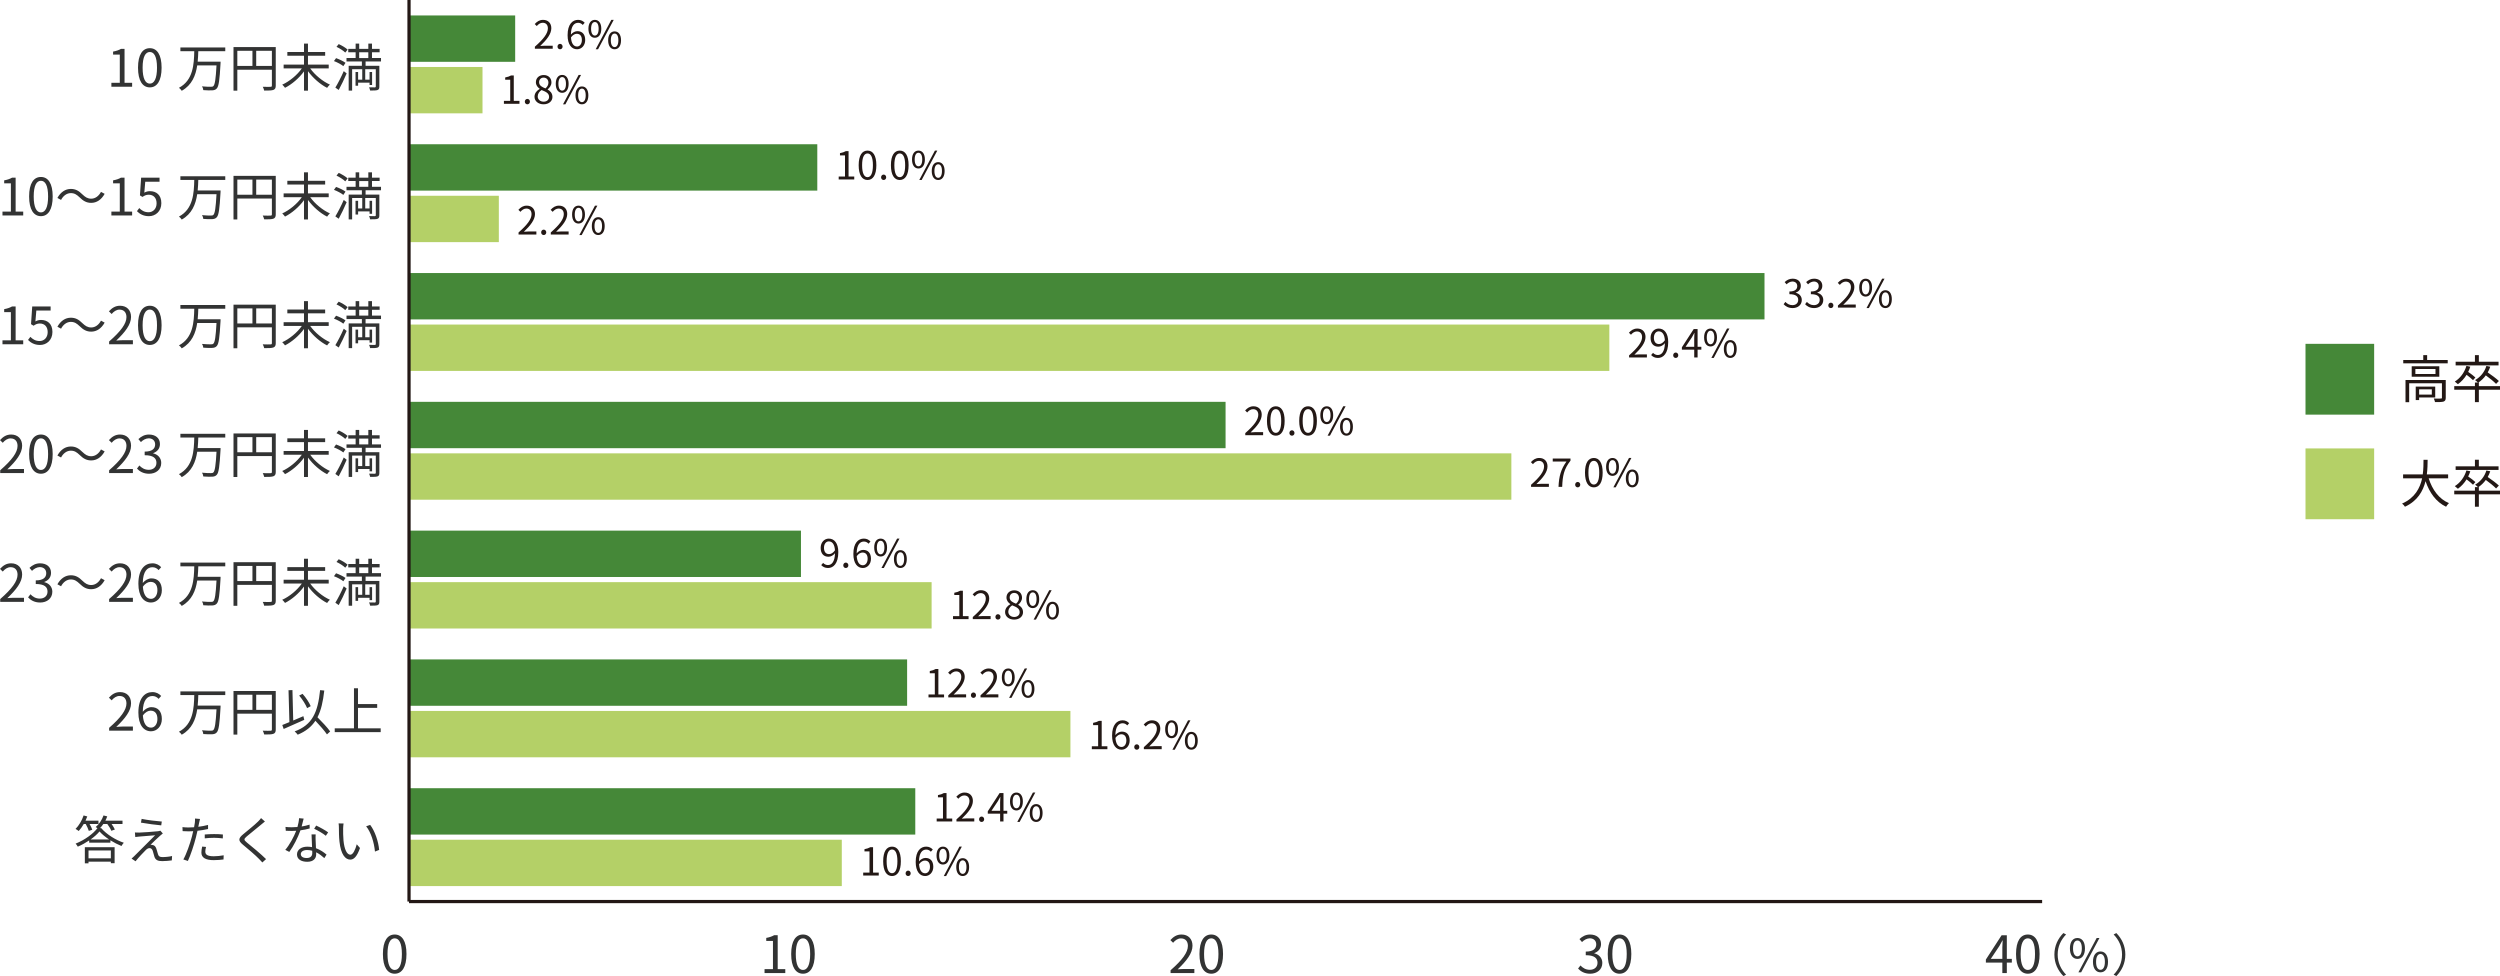 <?xml version="1.0" encoding="UTF-8"?><svg id="_レイヤー_2" xmlns="http://www.w3.org/2000/svg" viewBox="0 0 387.477 151.284"><defs><style>.cls-1{fill:none;stroke:#231815;stroke-miterlimit:10;stroke-width:.5px;}.cls-2{fill:#b4d067;}.cls-3{fill:#231815;}.cls-4{fill:#458838;}.cls-5{fill:#323333;}</style></defs><g id="_レイヤー_1-2"><path class="cls-5" d="M59.347,147.863c0-2.039.712-3.022,1.831-3.022,1.111,0,1.823.991,1.823,3.022,0,2.039-.712,3.054-1.823,3.054-1.119,0-1.831-1.015-1.831-3.054ZM62.289,147.863c0-1.711-.448-2.431-1.111-2.431-.672,0-1.119.72-1.119,2.431,0,1.727.448,2.471,1.119,2.471.664,0,1.111-.744,1.111-2.471Z"/><path class="cls-5" d="M118.498,150.206h1.303v-4.374h-1.039v-.464c.52-.096.896-.232,1.215-.416h.56v5.253h1.175v.608h-3.214v-.608ZM122.626,147.863c0-2.039.712-3.022,1.831-3.022,1.111,0,1.823.991,1.823,3.022,0,2.039-.712,3.054-1.823,3.054-1.119,0-1.831-1.015-1.831-3.054ZM125.569,147.863c0-1.711-.448-2.431-1.111-2.431-.672,0-1.119.72-1.119,2.431,0,1.727.448,2.471,1.119,2.471.664,0,1.111-.744,1.111-2.471Z"/><path class="cls-5" d="M181.427,150.382c1.839-1.607,2.687-2.774,2.687-3.782,0-.672-.352-1.159-1.079-1.159-.48,0-.896.296-1.215.68l-.424-.416c.48-.52.983-.864,1.727-.864,1.047,0,1.703.688,1.703,1.735,0,1.167-.919,2.359-2.295,3.662.304-.024.664-.056.959-.056h1.623v.632h-3.686v-.432ZM185.906,147.863c0-2.039.712-3.022,1.831-3.022,1.111,0,1.823.991,1.823,3.022,0,2.039-.712,3.054-1.823,3.054-1.119,0-1.831-1.015-1.831-3.054ZM188.849,147.863c0-1.711-.448-2.431-1.111-2.431-.672,0-1.119.72-1.119,2.431,0,1.727.448,2.471,1.119,2.471.664,0,1.111-.744,1.111-2.471Z"/><path class="cls-5" d="M244.587,150.118l.368-.48c.344.36.792.672,1.455.672.696,0,1.191-.416,1.191-1.087,0-.704-.472-1.175-1.823-1.175v-.56c1.207,0,1.623-.488,1.623-1.119,0-.568-.384-.927-.991-.943-.472.016-.888.256-1.215.584l-.392-.464c.44-.408.959-.704,1.639-.704.983,0,1.703.528,1.703,1.471,0,.712-.424,1.183-1.047,1.415v.032c.696.16,1.247.688,1.247,1.487,0,1.047-.84,1.671-1.879,1.671-.919,0-1.495-.384-1.879-.8ZM249.186,147.863c0-2.039.712-3.022,1.831-3.022,1.111,0,1.823.991,1.823,3.022,0,2.039-.712,3.054-1.823,3.054-1.119,0-1.831-1.015-1.831-3.054ZM252.129,147.863c0-1.711-.448-2.431-1.111-2.431-.672,0-1.119.72-1.119,2.431,0,1.727.448,2.471,1.119,2.471.664,0,1.111-.744,1.111-2.471Z"/><path class="cls-5" d="M311.816,149.199h-.776v1.615h-.696v-1.615h-2.551v-.48l2.439-3.766h.808v3.662h.776v.584ZM310.345,148.615v-1.799c0-.288.032-.76.048-1.063h-.032c-.144.288-.304.576-.472.864l-1.335,1.999h1.791ZM312.466,147.863c0-2.039.712-3.022,1.831-3.022,1.111,0,1.823.991,1.823,3.022,0,2.039-.712,3.054-1.823,3.054-1.119,0-1.831-1.015-1.831-3.054ZM315.409,147.863c0-1.711-.448-2.431-1.111-2.431-.672,0-1.119.72-1.119,2.431,0,1.727.448,2.471,1.119,2.471.664,0,1.111-.744,1.111-2.471Z"/><line class="cls-1" x1="63.394" y1="139.732" x2="316.511" y2="139.732"/><path class="cls-5" d="M318.411,147.95c0-1.366.553-2.479,1.394-3.334l.42.217c-.805.833-1.303,1.87-1.303,3.117s.497,2.283,1.303,3.117l-.42.217c-.84-.854-1.394-1.968-1.394-3.334Z"/><path class="cls-5" d="M320.817,146.991c0-1.03.462-1.611,1.163-1.611.707,0,1.17.581,1.17,1.611,0,1.037-.462,1.632-1.17,1.632-.7,0-1.163-.595-1.163-1.632ZM322.666,146.991c0-.819-.28-1.219-.686-1.219-.399,0-.679.399-.679,1.219,0,.819.28,1.233.679,1.233.406,0,.686-.413.686-1.233ZM324.963,145.38h.434l-2.837,5.323h-.427l2.83-5.323ZM324.389,149.078c0-1.03.469-1.611,1.17-1.611s1.163.581,1.163,1.611c0,1.037-.462,1.625-1.163,1.625s-1.17-.588-1.17-1.625ZM326.238,149.078c0-.819-.28-1.219-.679-1.219-.406,0-.686.399-.686,1.219,0,.819.28,1.233.686,1.233.399,0,.679-.413.679-1.233Z"/><path class="cls-5" d="M329.407,147.95c0,1.366-.553,2.479-1.394,3.334l-.42-.217c.805-.833,1.303-1.87,1.303-3.117s-.497-2.283-1.303-3.117l.42-.217c.84.854,1.394,1.968,1.394,3.334Z"/><rect class="cls-2" x="63.394" y="10.38" width="11.39" height="7.186"/><rect class="cls-2" x="63.394" y="30.342" width="13.921" height="7.186"/><rect class="cls-2" x="63.394" y="50.303" width="186.04" height="7.186"/><rect class="cls-2" x="63.394" y="70.265" width="170.853" height="7.186"/><rect class="cls-2" x="63.394" y="90.227" width="80.997" height="7.186"/><rect class="cls-2" x="63.394" y="110.189" width="102.512" height="7.186"/><rect class="cls-2" x="63.394" y="130.149" width="67.076" height="7.186"/><rect class="cls-4" x="63.394" y="2.395" width="16.453" height="7.186"/><rect class="cls-4" x="63.394" y="22.357" width="63.279" height="7.186"/><rect class="cls-4" x="63.394" y="42.319" width="210.087" height="7.186"/><rect class="cls-4" x="63.394" y="62.28" width="126.558" height="7.186"/><rect class="cls-4" x="63.394" y="82.242" width="60.748" height="7.186"/><rect class="cls-4" x="63.394" y="102.204" width="77.2" height="7.186"/><rect class="cls-4" x="63.394" y="122.166" width="78.466" height="7.186"/><path class="cls-5" d="M12.983,127.707c-.24.416-.512.8-.784,1.095-.104-.096-.352-.248-.488-.328.52-.512.983-1.295,1.247-2.087l.568.152c-.08.224-.176.44-.272.656h2.007v.512h-1.383c.176.304.344.648.424.896l-.536.176c-.088-.28-.28-.712-.48-1.071h-.304ZM15.678,128.347c.872.999,2.271,1.855,3.51,2.271-.136.136-.272.352-.36.504-.56-.224-1.159-.528-1.719-.88v.368h-3.286v-.352c-.544.368-1.151.704-1.767.967-.072-.144-.216-.344-.336-.472,1.391-.552,2.719-1.511,3.382-2.399-.096-.064-.2-.128-.272-.168.52-.432.975-1.103,1.215-1.799l.576.144c-.08.224-.176.448-.288.664h2.655v.512h-1.695c.208.296.408.624.512.864l-.552.192c-.104-.28-.36-.712-.624-1.055h-.608c-.16.232-.328.448-.512.64h.168ZM13.151,131.306h4.613v2.479h-.584v-.232h-3.462v.256h-.568v-2.503ZM13.719,131.817v1.215h3.462v-1.215h-3.462ZM16.901,130.106c-.576-.384-1.103-.808-1.479-1.239-.336.408-.816.84-1.375,1.239h2.854ZM24.805,129.538c-.304.272-1.183,1.087-1.479,1.399.08-.008.224,0,.296.024.312.032.496.24.608.568.072.232.176.632.264.888.088.296.272.424.68.424.52,0,1.127-.072,1.495-.168l-.04.68c-.336.056-1.063.112-1.487.112-.632,0-1.031-.144-1.207-.672-.072-.232-.192-.696-.264-.927-.096-.272-.264-.416-.48-.416s-.4.112-.584.288c-.296.288-1.151,1.183-1.599,1.751l-.616-.416c.104-.08.248-.208.392-.36.32-.312,2.479-2.471,3.262-3.254-.624.04-1.951.16-2.439.2-.256.016-.464.048-.64.072l-.056-.704c.184.016.424.024.672.016.456-.008,2.295-.136,2.894-.208.136-.016.304-.056.376-.088l.384.432c-.144.104-.344.272-.432.36ZM25.077,127.332l-.088.592c-.792-.072-2.175-.248-3.142-.424l.104-.584c.864.184,2.375.368,3.126.416ZM32.246,128.491c-.52.12-1.087.208-1.639.272-.072.344-.16.712-.248,1.047-.288,1.135-.824,2.766-1.239,3.63l-.704-.232c.472-.816,1.031-2.423,1.327-3.542.072-.264.136-.552.2-.84-.256.016-.496.024-.72.024-.352,0-.64-.016-.919-.032l-.024-.624c.376.048.664.056.951.056.264,0,.544-.016.848-.032.056-.288.096-.536.12-.696.024-.224.04-.488.024-.656l.776.064c-.056.176-.112.472-.144.632l-.12.584c.512-.064,1.031-.16,1.511-.288v.632ZM31.934,131.266c-.072.264-.112.512-.112.712,0,.376.176.736,1.303.736.512,0,1.063-.064,1.543-.152l-.024.648c-.424.056-.951.104-1.527.104-1.247,0-1.903-.384-1.903-1.167,0-.304.048-.6.12-.935l.6.056ZM31.734,129.339c.416-.04.935-.064,1.447-.064.456,0,.943.016,1.367.064l-.016.608c-.4-.048-.872-.096-1.335-.096-.496,0-.975.032-1.463.088v-.6ZM41.061,127.324c-.176.128-.416.336-.544.448-.552.472-1.687,1.383-2.271,1.863-.48.416-.48.536.032.959.72.576,2.183,1.791,2.958,2.559l-.576.52c-.16-.192-.376-.392-.544-.576-.432-.464-1.751-1.591-2.495-2.199-.744-.624-.664-.983.056-1.583.592-.504,1.791-1.447,2.327-1.991.16-.16.368-.384.456-.528l.6.528ZM47.998,128.403c-.416.12-.911.224-1.431.288-.392,1.119-1.095,2.495-1.727,3.35l-.624-.32c.664-.768,1.335-2.031,1.695-2.958-.232.016-.464.024-.696.024-.296,0-.624-.008-.919-.024l-.048-.6c.296.04.632.056.975.056.28,0,.576-.016.88-.04.12-.44.232-.943.248-1.367l.712.064c-.08.288-.184.768-.312,1.223.416-.064.832-.16,1.231-.288l.016.592ZM48.925,129.323c-.024.328-.016.56-.008.856.008.288.04.808.056,1.287.68.248,1.231.64,1.639.991l-.344.544c-.336-.304-.76-.656-1.271-.904.008.12.008.232.008.32,0,.632-.416,1.151-1.391,1.151-.872,0-1.583-.36-1.583-1.143,0-.728.688-1.199,1.583-1.199.264,0,.52.024.752.072-.024-.648-.064-1.423-.08-1.975h.64ZM48.389,131.857c-.248-.072-.52-.112-.8-.112-.584,0-.967.264-.967.624,0,.368.296.616.911.616.648,0,.864-.36.864-.752,0-.104,0-.232-.008-.376ZM50.5,129.538c-.424-.36-1.279-.848-1.807-1.087l.312-.496c.576.256,1.479.768,1.855,1.055l-.36.528ZM53.183,128.403c-.008.496,0,1.223.056,1.871.128,1.327.512,2.199,1.071,2.199.408,0,.776-.816.983-1.615l.504.576c-.472,1.343-.959,1.799-1.503,1.799-.744,0-1.463-.744-1.679-2.798-.08-.688-.088-1.647-.088-2.111,0-.184-.008-.512-.048-.704l.768.016c-.032.192-.056.56-.064.768ZM58.764,131.729l-.648.256c-.136-1.423-.616-2.99-1.367-3.918l.624-.216c.712.919,1.279,2.543,1.391,3.878Z"/><path class="cls-5" d="M16.912,112.809c1.839-1.607,2.687-2.774,2.687-3.782,0-.672-.352-1.159-1.079-1.159-.48,0-.896.296-1.215.68l-.424-.416c.48-.52.983-.864,1.727-.864,1.047,0,1.703.688,1.703,1.735,0,1.167-.92,2.359-2.295,3.662.304-.024.664-.056.959-.056h1.623v.632h-3.686v-.432ZM24.582,108.323c-.232-.28-.584-.448-.943-.448-.8,0-1.479.616-1.511,2.439.36-.44.872-.712,1.335-.712.991,0,1.623.616,1.623,1.839,0,1.135-.768,1.903-1.679,1.903-1.127,0-1.959-.967-1.959-2.902,0-2.295,1.031-3.174,2.167-3.174.608,0,1.047.256,1.367.6l-.4.456ZM24.398,111.441c0-.792-.344-1.295-1.055-1.295-.368,0-.816.208-1.199.752.088,1.215.528,1.879,1.263,1.879.56,0,.991-.536.991-1.335ZM30.734,107.732c-.016.528-.04,1.079-.096,1.631h3.55s0,.208-.008.288c-.144,2.575-.272,3.526-.584,3.862-.184.2-.376.264-.68.288s-.856.008-1.407-.032c-.008-.176-.088-.416-.208-.584.6.064,1.175.064,1.391.064.184,0,.28-.016.376-.104.24-.216.376-1.095.488-3.206h-2.99c-.232,1.567-.824,3.054-2.399,3.934-.096-.16-.272-.352-.432-.464,2.215-1.175,2.327-3.638,2.375-5.677h-2.151v-.576h6.956v.576h-4.182ZM42.74,113.057c0,.384-.096.576-.368.68-.264.096-.712.104-1.423.104-.032-.16-.136-.432-.224-.592.544.024,1.063.016,1.215.008.144,0,.2-.048.2-.2v-2.447h-5.357v3.246h-.592v-6.756h6.548v5.957ZM36.783,110.018h2.343v-2.343h-2.343v2.343ZM42.14,110.018v-2.343h-2.431v2.343h2.431ZM47.158,111.569c-1.103.504-2.311,1.031-3.19,1.415l-.216-.616c.312-.12.688-.272,1.103-.448l-.136-4.941.608-.024.12,4.717c.512-.216,1.047-.448,1.575-.672l.136.568ZM50.676,113.824c-.368-.552-1.111-1.391-1.791-2.111-.624.943-1.495,1.639-2.742,2.159-.08-.12-.328-.392-.472-.512,2.742-1.007,3.59-2.942,3.942-6.396l.648.064c-.192,1.711-.496,3.07-1.055,4.142.712.72,1.559,1.607,1.967,2.199l-.496.456ZM47.598,109.754c-.216-.552-.728-1.367-1.231-1.951l.528-.264c.528.584,1.039,1.367,1.263,1.911l-.56.304ZM59.004,112.881v.592h-7.124v-.592h2.982v-6.205h.624v2.447h2.974v.592h-2.974v3.166h3.518Z"/><path class="cls-5" d="M.032,92.849c1.839-1.607,2.687-2.774,2.687-3.782,0-.672-.352-1.159-1.079-1.159-.48,0-.896.296-1.215.68l-.424-.416c.48-.52.983-.864,1.727-.864,1.047,0,1.703.688,1.703,1.735,0,1.167-.919,2.359-2.295,3.662.304-.024.664-.056.959-.056h1.623v.632H.032v-.432ZM4.352,92.585l.368-.48c.344.36.792.672,1.455.672.696,0,1.191-.416,1.191-1.087,0-.704-.472-1.175-1.823-1.175v-.56c1.207,0,1.623-.488,1.623-1.119,0-.568-.384-.927-.991-.943-.472.016-.888.256-1.215.584l-.392-.464c.44-.408.959-.704,1.639-.704.983,0,1.703.528,1.703,1.471,0,.712-.424,1.183-1.047,1.415v.032c.696.16,1.247.688,1.247,1.487,0,1.047-.84,1.671-1.879,1.671-.919,0-1.495-.384-1.879-.8ZM12.334,90.466c-.432-.408-.776-.656-1.359-.656-.632,0-1.183.424-1.511,1.055l-.568-.304c.504-.911,1.239-1.399,2.087-1.399.728,0,1.239.296,1.799.856.432.408.784.656,1.359.656.632,0,1.183-.424,1.511-1.055l.568.304c-.504.911-1.239,1.399-2.087,1.399-.728,0-1.239-.304-1.799-.856ZM16.912,92.849c1.839-1.607,2.687-2.774,2.687-3.782,0-.672-.352-1.159-1.079-1.159-.48,0-.896.296-1.215.68l-.424-.416c.48-.52.983-.864,1.727-.864,1.047,0,1.703.688,1.703,1.735,0,1.167-.919,2.359-2.295,3.662.304-.024.664-.056.959-.056h1.623v.632h-3.686v-.432ZM24.582,88.363c-.232-.28-.584-.448-.943-.448-.8,0-1.479.616-1.511,2.439.36-.44.872-.712,1.335-.712.991,0,1.623.616,1.623,1.839,0,1.135-.768,1.903-1.679,1.903-1.127,0-1.959-.967-1.959-2.902,0-2.295,1.031-3.174,2.167-3.174.608,0,1.047.256,1.367.6l-.4.456ZM24.398,91.481c0-.792-.344-1.295-1.055-1.295-.368,0-.816.208-1.199.752.088,1.215.528,1.879,1.263,1.879.56,0,.991-.536.991-1.335ZM30.734,87.771c-.016.528-.04,1.079-.096,1.631h3.55s0,.208-.008.288c-.144,2.575-.272,3.526-.584,3.862-.184.2-.376.264-.68.288s-.856.008-1.407-.032c-.008-.176-.088-.416-.208-.584.6.064,1.175.064,1.391.064.184,0,.28-.016.376-.104.24-.216.376-1.095.488-3.206h-2.99c-.232,1.567-.824,3.054-2.399,3.934-.096-.16-.272-.352-.432-.464,2.215-1.175,2.327-3.638,2.375-5.677h-2.151v-.576h6.956v.576h-4.182ZM42.74,93.097c0,.384-.096.576-.368.68-.264.096-.712.104-1.423.104-.032-.16-.136-.432-.224-.592.544.024,1.063.016,1.215.008.144,0,.2-.048.2-.2v-2.447h-5.357v3.246h-.592v-6.756h6.548v5.957ZM36.783,90.058h2.343v-2.343h-2.343v2.343ZM42.14,90.058v-2.343h-2.431v2.343h2.431ZM48.077,90.442c.728,1.023,1.943,2.023,3.054,2.511-.136.112-.328.344-.432.504-1.055-.528-2.191-1.519-2.966-2.583v3.022h-.616v-2.99c-.776,1.063-1.895,2.015-2.942,2.543-.104-.144-.296-.376-.432-.488,1.111-.496,2.319-1.487,3.038-2.519h-2.822v-.584h3.158v-1.375h-2.583v-.584h2.583v-1.303h.616v1.303h2.663v.584h-2.663v1.375h3.214v.584h-2.87ZM53.215,90.09c-.312-.256-.935-.592-1.455-.784l.328-.456c.496.176,1.135.48,1.463.728l-.336.512ZM51.976,93.416c.376-.608.911-1.647,1.303-2.551l.448.352c-.352.84-.824,1.823-1.231,2.567l-.52-.368ZM53.511,87.987c-.272-.28-.864-.656-1.359-.888l.344-.424c.488.216,1.087.568,1.383.856l-.368.456ZM56.661,89.371v.672h2.135v3.206c0,.296-.056.456-.272.544-.224.08-.592.08-1.159.08-.024-.144-.088-.352-.16-.504.408.016.784.016.896.016.112-.008.144-.04.144-.136v-2.679h-1.639v1.623h.672v-1.191h.392v2.015h-.392v-.368h-1.775v.48h-.4v-2.127h.4v1.191h.64v-1.623h-1.567v3.31h-.536v-3.838h2.047v-.672h-2.383v-.536h1.415v-.896h-1.143v-.52h1.143v-.824h.552v.824h1.415v-.824h.568v.824h1.183v.52h-1.183v.896h1.399v.536h-2.391ZM55.67,88.835h1.415v-.896h-1.415v.896Z"/><path class="cls-5" d="M.032,72.889c1.839-1.607,2.687-2.774,2.687-3.782,0-.672-.352-1.159-1.079-1.159-.48,0-.896.296-1.215.68l-.424-.416c.48-.52.983-.864,1.727-.864,1.047,0,1.703.688,1.703,1.735,0,1.167-.919,2.359-2.295,3.662.304-.024.664-.056.959-.056h1.623v.632H.032v-.432ZM4.512,70.37c0-2.039.712-3.022,1.831-3.022,1.111,0,1.823.991,1.823,3.022,0,2.039-.712,3.054-1.823,3.054-1.119,0-1.831-1.015-1.831-3.054ZM7.454,70.37c0-1.711-.448-2.431-1.111-2.431-.672,0-1.119.72-1.119,2.431,0,1.727.448,2.471,1.119,2.471.664,0,1.111-.744,1.111-2.471ZM12.334,70.506c-.432-.408-.776-.656-1.359-.656-.632,0-1.183.424-1.511,1.055l-.568-.304c.504-.911,1.239-1.399,2.087-1.399.728,0,1.239.296,1.799.856.432.408.784.656,1.359.656.632,0,1.183-.424,1.511-1.055l.568.304c-.504.911-1.239,1.399-2.087,1.399-.728,0-1.239-.304-1.799-.856ZM16.912,72.889c1.839-1.607,2.687-2.774,2.687-3.782,0-.672-.352-1.159-1.079-1.159-.48,0-.896.296-1.215.68l-.424-.416c.48-.52.983-.864,1.727-.864,1.047,0,1.703.688,1.703,1.735,0,1.167-.919,2.359-2.295,3.662.304-.024.664-.056.959-.056h1.623v.632h-3.686v-.432ZM21.232,72.625l.368-.48c.344.36.792.672,1.455.672.696,0,1.191-.416,1.191-1.087,0-.704-.472-1.175-1.823-1.175v-.56c1.207,0,1.623-.488,1.623-1.119,0-.568-.384-.927-.991-.943-.472.016-.888.256-1.215.584l-.392-.464c.44-.408.959-.704,1.639-.704.983,0,1.703.528,1.703,1.471,0,.712-.424,1.183-1.047,1.415v.032c.696.16,1.247.688,1.247,1.487,0,1.047-.84,1.671-1.879,1.671-.919,0-1.495-.384-1.879-.8ZM30.734,67.811c-.016.528-.04,1.079-.096,1.631h3.55s0,.208-.008.288c-.144,2.575-.272,3.526-.584,3.862-.184.2-.376.264-.68.288s-.856.008-1.407-.032c-.008-.176-.088-.416-.208-.584.6.064,1.175.064,1.391.064.184,0,.28-.016.376-.104.24-.216.376-1.095.488-3.206h-2.99c-.232,1.567-.824,3.054-2.399,3.934-.096-.16-.272-.352-.432-.464,2.215-1.175,2.327-3.638,2.375-5.677h-2.151v-.576h6.956v.576h-4.182ZM42.74,73.137c0,.384-.096.576-.368.68-.264.096-.712.104-1.423.104-.032-.16-.136-.432-.224-.592.544.024,1.063.016,1.215.008.144,0,.2-.048.2-.2v-2.447h-5.357v3.246h-.592v-6.756h6.548v5.957ZM36.783,70.098h2.343v-2.343h-2.343v2.343ZM42.14,70.098v-2.343h-2.431v2.343h2.431ZM48.077,70.482c.728,1.023,1.943,2.023,3.054,2.511-.136.112-.328.344-.432.504-1.055-.528-2.191-1.519-2.966-2.583v3.022h-.616v-2.99c-.776,1.063-1.895,2.015-2.942,2.543-.104-.144-.296-.376-.432-.488,1.111-.496,2.319-1.487,3.038-2.519h-2.822v-.584h3.158v-1.375h-2.583v-.584h2.583v-1.303h.616v1.303h2.663v.584h-2.663v1.375h3.214v.584h-2.87ZM53.215,70.13c-.312-.256-.935-.592-1.455-.784l.328-.456c.496.176,1.135.48,1.463.728l-.336.512ZM51.976,73.456c.376-.608.911-1.647,1.303-2.551l.448.352c-.352.84-.824,1.823-1.231,2.567l-.52-.368ZM53.511,68.027c-.272-.28-.864-.656-1.359-.888l.344-.424c.488.216,1.087.568,1.383.856l-.368.456ZM56.661,69.411v.672h2.135v3.206c0,.296-.056.456-.272.544-.224.08-.592.08-1.159.08-.024-.144-.088-.352-.16-.504.408.016.784.016.896.016.112-.008.144-.04.144-.136v-2.679h-1.639v1.623h.672v-1.191h.392v2.015h-.392v-.368h-1.775v.48h-.4v-2.127h.4v1.191h.64v-1.623h-1.567v3.31h-.536v-3.838h2.047v-.672h-2.383v-.536h1.415v-.896h-1.143v-.52h1.143v-.824h.552v.824h1.415v-.824h.568v.824h1.183v.52h-1.183v.896h1.399v.536h-2.391ZM55.67,68.875h1.415v-.896h-1.415v.896Z"/><path class="cls-5" d="M.384,52.753h1.303v-4.374H.648v-.464c.52-.096.896-.232,1.215-.416h.56v5.253h1.175v.608H.384v-.608ZM4.344,52.689l.36-.48c.336.336.76.648,1.439.648.688,0,1.247-.528,1.247-1.383,0-.84-.48-1.335-1.215-1.335-.392,0-.64.12-.975.344l-.392-.24.184-2.742h2.854v.624h-2.215l-.144,1.695c.256-.144.52-.232.872-.232.975,0,1.767.576,1.767,1.863s-.927,2.015-1.919,2.015c-.911,0-1.471-.384-1.863-.776ZM12.334,50.546c-.432-.408-.776-.656-1.359-.656-.632,0-1.183.424-1.511,1.055l-.568-.304c.504-.911,1.239-1.399,2.087-1.399.728,0,1.239.296,1.799.856.432.408.784.656,1.359.656.632,0,1.183-.424,1.511-1.055l.568.304c-.504.911-1.239,1.399-2.087,1.399-.728,0-1.239-.304-1.799-.856ZM16.912,52.929c1.839-1.607,2.687-2.774,2.687-3.782,0-.672-.352-1.159-1.079-1.159-.48,0-.896.296-1.215.68l-.424-.416c.48-.52.983-.864,1.727-.864,1.047,0,1.703.688,1.703,1.735,0,1.167-.919,2.359-2.295,3.662.304-.024.664-.056.959-.056h1.623v.632h-3.686v-.432ZM21.392,50.41c0-2.039.712-3.022,1.831-3.022,1.111,0,1.823.991,1.823,3.022,0,2.039-.712,3.054-1.823,3.054-1.119,0-1.831-1.015-1.831-3.054ZM24.334,50.41c0-1.711-.448-2.431-1.111-2.431-.672,0-1.119.72-1.119,2.431,0,1.727.448,2.471,1.119,2.471.664,0,1.111-.744,1.111-2.471ZM30.734,47.851c-.016.528-.04,1.079-.096,1.631h3.55s0,.208-.008.288c-.144,2.575-.272,3.526-.584,3.862-.184.2-.376.264-.68.288s-.856.008-1.407-.032c-.008-.176-.088-.416-.208-.584.6.064,1.175.064,1.391.064.184,0,.28-.016.376-.104.24-.216.376-1.095.488-3.206h-2.99c-.232,1.567-.824,3.054-2.399,3.934-.096-.16-.272-.352-.432-.464,2.215-1.175,2.327-3.638,2.375-5.677h-2.151v-.576h6.956v.576h-4.182ZM42.74,53.177c0,.384-.096.576-.368.68-.264.096-.712.104-1.423.104-.032-.16-.136-.432-.224-.592.544.024,1.063.016,1.215.008.144,0,.2-.048.2-.2v-2.447h-5.357v3.246h-.592v-6.756h6.548v5.957ZM36.783,50.138h2.343v-2.343h-2.343v2.343ZM42.14,50.138v-2.343h-2.431v2.343h2.431ZM48.077,50.522c.728,1.023,1.943,2.023,3.054,2.511-.136.112-.328.344-.432.504-1.055-.528-2.191-1.519-2.966-2.583v3.022h-.616v-2.99c-.776,1.063-1.895,2.015-2.942,2.543-.104-.144-.296-.376-.432-.488,1.111-.496,2.319-1.487,3.038-2.519h-2.822v-.584h3.158v-1.375h-2.583v-.584h2.583v-1.303h.616v1.303h2.663v.584h-2.663v1.375h3.214v.584h-2.87ZM53.215,50.17c-.312-.256-.935-.592-1.455-.784l.328-.456c.496.176,1.135.48,1.463.728l-.336.512ZM51.976,53.496c.376-.608.911-1.647,1.303-2.551l.448.352c-.352.84-.824,1.823-1.231,2.567l-.52-.368ZM53.511,48.067c-.272-.28-.864-.656-1.359-.888l.344-.424c.488.216,1.087.568,1.383.856l-.368.456ZM56.661,49.451v.672h2.135v3.206c0,.296-.056.456-.272.544-.224.08-.592.08-1.159.08-.024-.144-.088-.352-.16-.504.408.016.784.016.896.016.112-.008.144-.04.144-.136v-2.679h-1.639v1.623h.672v-1.191h.392v2.015h-.392v-.368h-1.775v.48h-.4v-2.127h.4v1.191h.64v-1.623h-1.567v3.31h-.536v-3.838h2.047v-.672h-2.383v-.536h1.415v-.896h-1.143v-.52h1.143v-.824h.552v.824h1.415v-.824h.568v.824h1.183v.52h-1.183v.896h1.399v.536h-2.391ZM55.67,48.915h1.415v-.896h-1.415v.896Z"/><path class="cls-5" d="M.384,32.793h1.303v-4.374H.648v-.464c.52-.096.896-.232,1.215-.416h.56v5.253h1.175v.608H.384v-.608ZM4.512,30.45c0-2.039.712-3.022,1.831-3.022,1.111,0,1.823.991,1.823,3.022,0,2.039-.712,3.054-1.823,3.054-1.119,0-1.831-1.015-1.831-3.054ZM7.454,30.45c0-1.711-.448-2.431-1.111-2.431-.672,0-1.119.72-1.119,2.431,0,1.727.448,2.471,1.119,2.471.664,0,1.111-.744,1.111-2.471ZM12.334,30.586c-.432-.408-.776-.656-1.359-.656-.632,0-1.183.424-1.511,1.055l-.568-.304c.504-.911,1.239-1.399,2.087-1.399.728,0,1.239.296,1.799.856.432.408.784.656,1.359.656.632,0,1.183-.424,1.511-1.055l.568.304c-.504.911-1.239,1.399-2.087,1.399-.728,0-1.239-.304-1.799-.856ZM17.264,32.793h1.303v-4.374h-1.039v-.464c.52-.096.896-.232,1.215-.416h.56v5.253h1.175v.608h-3.214v-.608ZM21.224,32.729l.36-.48c.336.336.76.648,1.439.648.688,0,1.247-.528,1.247-1.383,0-.84-.48-1.335-1.215-1.335-.392,0-.64.12-.975.344l-.392-.24.184-2.742h2.854v.624h-2.215l-.144,1.695c.256-.144.52-.232.872-.232.975,0,1.767.576,1.767,1.863s-.927,2.015-1.919,2.015c-.911,0-1.471-.384-1.863-.776ZM30.734,27.891c-.016.528-.04,1.079-.096,1.631h3.55s0,.208-.008.288c-.144,2.575-.272,3.526-.584,3.862-.184.2-.376.264-.68.288s-.856.008-1.407-.032c-.008-.176-.088-.416-.208-.584.6.064,1.175.064,1.391.064.184,0,.28-.016.376-.104.24-.216.376-1.095.488-3.206h-2.99c-.232,1.567-.824,3.054-2.399,3.934-.096-.16-.272-.352-.432-.464,2.215-1.175,2.327-3.638,2.375-5.677h-2.151v-.576h6.956v.576h-4.182ZM42.74,33.216c0,.384-.096.576-.368.68-.264.096-.712.104-1.423.104-.032-.16-.136-.432-.224-.592.544.024,1.063.016,1.215.008.144,0,.2-.048.2-.2v-2.447h-5.357v3.246h-.592v-6.756h6.548v5.957ZM36.783,30.178h2.343v-2.343h-2.343v2.343ZM42.14,30.178v-2.343h-2.431v2.343h2.431ZM48.077,30.562c.728,1.023,1.943,2.023,3.054,2.511-.136.112-.328.344-.432.504-1.055-.528-2.191-1.519-2.966-2.583v3.022h-.616v-2.99c-.776,1.063-1.895,2.015-2.942,2.543-.104-.144-.296-.376-.432-.488,1.111-.496,2.319-1.487,3.038-2.519h-2.822v-.584h3.158v-1.375h-2.583v-.584h2.583v-1.303h.616v1.303h2.663v.584h-2.663v1.375h3.214v.584h-2.87ZM53.215,30.21c-.312-.256-.935-.592-1.455-.784l.328-.456c.496.176,1.135.48,1.463.728l-.336.512ZM51.976,33.536c.376-.608.911-1.647,1.303-2.551l.448.352c-.352.84-.824,1.823-1.231,2.567l-.52-.368ZM53.511,28.107c-.272-.28-.864-.656-1.359-.888l.344-.424c.488.216,1.087.568,1.383.856l-.368.456ZM56.661,29.491v.672h2.135v3.206c0,.296-.056.456-.272.544-.224.08-.592.08-1.159.08-.024-.144-.088-.352-.16-.504.408.016.784.016.896.016.112-.008.144-.04.144-.136v-2.679h-1.639v1.623h.672v-1.191h.392v2.015h-.392v-.368h-1.775v.48h-.4v-2.127h.4v1.191h.64v-1.623h-1.567v3.31h-.536v-3.838h2.047v-.672h-2.383v-.536h1.415v-.896h-1.143v-.52h1.143v-.824h.552v.824h1.415v-.824h.568v.824h1.183v.52h-1.183v.896h1.399v.536h-2.391ZM55.67,28.955h1.415v-.896h-1.415v.896Z"/><path class="cls-5" d="M17.264,12.833h1.303v-4.374h-1.039v-.464c.52-.096.896-.232,1.215-.416h.56v5.253h1.175v.608h-3.214v-.608ZM21.392,10.49c0-2.039.712-3.022,1.831-3.022,1.111,0,1.823.991,1.823,3.022,0,2.039-.712,3.054-1.823,3.054-1.119,0-1.831-1.015-1.831-3.054ZM24.334,10.49c0-1.711-.448-2.431-1.111-2.431-.672,0-1.119.72-1.119,2.431,0,1.727.448,2.471,1.119,2.471.664,0,1.111-.744,1.111-2.471ZM30.734,7.931c-.016.528-.04,1.079-.096,1.631h3.55s0,.208-.008.288c-.144,2.575-.272,3.526-.584,3.862-.184.2-.376.264-.68.288s-.856.008-1.407-.032c-.008-.176-.088-.416-.208-.584.6.064,1.175.064,1.391.064.184,0,.28-.016.376-.104.24-.216.376-1.095.488-3.206h-2.99c-.232,1.567-.824,3.054-2.399,3.934-.096-.16-.272-.352-.432-.464,2.215-1.175,2.327-3.638,2.375-5.677h-2.151v-.576h6.956v.576h-4.182ZM42.74,13.256c0,.384-.096.576-.368.68-.264.096-.712.104-1.423.104-.032-.16-.136-.432-.224-.592.544.024,1.063.016,1.215.008.144,0,.2-.048.2-.2v-2.447h-5.357v3.246h-.592v-6.756h6.548v5.957ZM36.783,10.218h2.343v-2.343h-2.343v2.343ZM42.14,10.218v-2.343h-2.431v2.343h2.431ZM48.078,10.602c.728,1.023,1.943,2.023,3.054,2.511-.136.112-.328.344-.432.504-1.055-.528-2.191-1.519-2.966-2.583v3.022h-.616v-2.99c-.776,1.063-1.895,2.015-2.942,2.543-.104-.144-.296-.376-.432-.488,1.111-.496,2.319-1.487,3.038-2.519h-2.822v-.584h3.158v-1.375h-2.583v-.584h2.583v-1.303h.616v1.303h2.663v.584h-2.663v1.375h3.214v.584h-2.87ZM53.215,10.25c-.312-.256-.935-.592-1.455-.784l.328-.456c.496.176,1.135.48,1.463.728l-.336.512ZM51.976,13.576c.376-.608.911-1.647,1.303-2.551l.448.352c-.352.84-.824,1.823-1.231,2.567l-.52-.368ZM53.511,8.147c-.272-.28-.864-.656-1.359-.888l.344-.424c.488.216,1.087.568,1.383.856l-.368.456ZM56.661,9.531v.672h2.135v3.206c0,.296-.056.456-.272.544-.224.08-.592.08-1.159.08-.024-.144-.088-.352-.16-.504.408.016.784.016.896.016.112-.008.144-.04.144-.136v-2.679h-1.639v1.623h.672v-1.191h.392v2.015h-.392v-.368h-1.775v.48h-.4v-2.127h.4v1.191h.64v-1.623h-1.567v3.31h-.536v-3.838h2.047v-.672h-2.383v-.536h1.415v-.896h-1.143v-.52h1.143v-.824h.552v.824h1.415v-.824h.568v.824h1.183v.52h-1.183v.896h1.399v.536h-2.391ZM55.67,8.995h1.415v-.896h-1.415v.896Z"/><line class="cls-1" x1="63.394" y1="139.732" x2="63.394"/><rect class="cls-2" x="357.332" y="69.502" width="10.64" height="10.974"/><rect class="cls-4" x="357.332" y="53.291" width="10.64" height="10.974"/><path class="cls-3" d="M376.423,74.14c.56,1.759,1.599,3.206,3.142,3.838-.144.136-.344.384-.448.56-1.535-.728-2.551-2.143-3.182-3.958-.384,1.535-1.247,3.07-3.19,3.958-.088-.16-.28-.368-.448-.488,1.983-.864,2.782-2.399,3.11-3.91h-2.95v-.608h3.046c.12-.84.112-1.639.12-2.271h.64c-.008.64-.016,1.431-.128,2.271h3.302v.608h-3.014ZM387.477,76.618h-3.278v1.919h-.608v-1.919h-3.206v-.568h3.206v-.552h.464c-.104-.12-.32-.296-.44-.376.824-.472,1.463-1.239,1.751-2.199l.6.12c-.104.32-.24.616-.392.888.6.408,1.343.959,1.727,1.327l-.432.448c-.336-.352-.999-.896-1.591-1.319-.328.448-.72.824-1.143,1.111h.064v.552h3.278v.568ZM383.295,75.131c-.216-.224-.624-.552-.999-.832-.368.6-.832,1.087-1.343,1.455-.104-.104-.344-.312-.48-.408.84-.52,1.487-1.383,1.799-2.431l.6.128c-.088.288-.2.552-.328.808.4.272.872.624,1.119.864l-.368.416ZM387.253,72.837h-6.652v-.56h2.99v-1.023h.608v1.023h3.054v.56Z"/><path class="cls-3" d="M379.373,55.797v.52h-6.892v-.52h3.102v-.76h.6v.76h3.19ZM379.069,61.634c0,.32-.072.496-.32.6-.264.088-.68.088-1.343.088-.032-.16-.112-.4-.192-.552.512.016.959.016,1.103,0,.136,0,.16-.04.16-.152v-2.215h-5.077v2.934h-.568v-3.438h6.237v2.734ZM378.07,56.764v1.631h-4.278v-1.631h4.278ZM377.478,57.188h-3.118v.776h3.118v-.776ZM374.943,61.602v.4h-.528v-2.087h3.022v1.687h-2.495ZM374.943,60.346v.816h1.967v-.816h-1.967ZM387.477,60.41h-3.278v1.919h-.608v-1.919h-3.206v-.568h3.206v-.552h.464c-.104-.12-.32-.296-.44-.376.824-.472,1.463-1.239,1.751-2.199l.6.12c-.104.32-.24.616-.392.888.6.408,1.343.959,1.727,1.327l-.432.448c-.336-.352-.999-.896-1.591-1.319-.328.448-.72.824-1.143,1.111h.064v.552h3.278v.568ZM383.295,58.923c-.216-.224-.624-.552-.999-.832-.368.6-.832,1.087-1.343,1.455-.104-.104-.344-.312-.48-.408.84-.52,1.487-1.383,1.799-2.431l.6.128c-.088.288-.2.552-.328.808.4.272.872.624,1.119.864l-.368.416ZM387.253,56.629h-6.652v-.56h2.99v-1.023h.608v1.023h3.054v.56Z"/><path class="cls-3" d="M82.902,7.234c1.379-1.205,2.015-2.081,2.015-2.836,0-.504-.264-.87-.81-.87-.36,0-.672.222-.911.51l-.318-.312c.36-.39.738-.648,1.295-.648.786,0,1.277.516,1.277,1.301,0,.875-.69,1.769-1.721,2.746.228-.018.498-.042.72-.042h1.217v.474h-2.764v-.324ZM86.406,7.222c0-.246.18-.426.396-.426s.396.18.396.426-.18.414-.396.414-.396-.168-.396-.414ZM90.323,3.87c-.174-.21-.438-.336-.708-.336-.6,0-1.109.462-1.133,1.829.27-.33.654-.534,1.001-.534.744,0,1.217.462,1.217,1.379,0,.852-.576,1.427-1.259,1.427-.846,0-1.469-.726-1.469-2.177,0-1.721.774-2.381,1.625-2.381.456,0,.786.192,1.025.45l-.3.342ZM90.185,6.209c0-.594-.258-.971-.792-.971-.276,0-.612.156-.9.564.066.911.396,1.409.947,1.409.42,0,.744-.402.744-1.001ZM91.2,4.458c0-.882.396-1.379.995-1.379.606,0,1.001.498,1.001,1.379,0,.888-.396,1.397-1.001,1.397-.6,0-.995-.51-.995-1.397ZM92.783,4.458c0-.702-.24-1.043-.588-1.043-.342,0-.582.342-.582,1.043s.24,1.055.582,1.055c.348,0,.588-.354.588-1.055ZM94.75,3.078h.372l-2.429,4.557h-.366l2.423-4.557ZM94.258,6.245c0-.882.402-1.379,1.001-1.379s.995.498.995,1.379c0,.888-.396,1.391-.995,1.391s-1.001-.504-1.001-1.391ZM95.842,6.245c0-.702-.24-1.043-.582-1.043-.348,0-.588.342-.588,1.043s.24,1.055.588,1.055c.342,0,.582-.354.582-1.055Z"/><path class="cls-3" d="M78.102,15.634h.977v-3.28h-.78v-.348c.39-.072.672-.174.911-.312h.42v3.94h.882v.456h-2.411v-.456ZM81.342,15.754c0-.246.18-.426.396-.426s.396.18.396.426-.18.414-.396.414-.396-.168-.396-.414ZM82.842,14.998c0-.588.408-.995.81-1.211v-.03c-.324-.222-.594-.552-.594-1.013,0-.672.516-1.115,1.205-1.115.75,0,1.205.48,1.205,1.157,0,.462-.324.858-.588,1.061v.03c.384.222.744.552.744,1.151,0,.642-.552,1.139-1.379,1.139-.81,0-1.403-.492-1.403-1.169ZM85.103,15.016c0-.588-.54-.81-1.163-1.061-.354.228-.6.576-.6.995,0,.468.39.81.917.81.504,0,.846-.306.846-.744ZM85.001,12.816c0-.432-.276-.786-.75-.786-.402,0-.696.288-.696.714,0,.528.474.756.989.959.3-.264.456-.564.456-.887ZM86.136,12.99c0-.882.396-1.379.995-1.379.606,0,1.001.498,1.001,1.379,0,.888-.396,1.397-1.001,1.397-.6,0-.995-.51-.995-1.397ZM87.719,12.99c0-.702-.24-1.043-.588-1.043-.342,0-.582.342-.582,1.043s.24,1.055.582,1.055c.348,0,.588-.354.588-1.055ZM89.686,11.61h.372l-2.429,4.557h-.366l2.423-4.557ZM89.194,14.777c0-.882.402-1.379,1.001-1.379s.995.498.995,1.379c0,.888-.396,1.391-.995,1.391s-1.001-.504-1.001-1.391ZM90.778,14.777c0-.702-.24-1.043-.582-1.043-.348,0-.588.342-.588,1.043s.24,1.055.588,1.055c.342,0,.582-.354.582-1.055Z"/><path class="cls-3" d="M129.99,27.364h.977v-3.28h-.78v-.348c.39-.072.672-.174.911-.312h.42v3.94h.882v.456h-2.411v-.456ZM133.086,25.607c0-1.529.534-2.267,1.373-2.267.834,0,1.367.744,1.367,2.267,0,1.529-.534,2.291-1.367,2.291-.84,0-1.373-.762-1.373-2.291ZM135.293,25.607c0-1.283-.336-1.823-.834-1.823-.504,0-.84.54-.84,1.823,0,1.295.336,1.853.84,1.853.498,0,.834-.558.834-1.853ZM136.56,27.484c0-.246.18-.426.396-.426s.396.18.396.426-.18.414-.396.414-.396-.168-.396-.414ZM138.084,25.607c0-1.529.534-2.267,1.373-2.267.834,0,1.367.744,1.367,2.267,0,1.529-.534,2.291-1.367,2.291-.84,0-1.373-.762-1.373-2.291ZM140.291,25.607c0-1.283-.336-1.823-.834-1.823-.504,0-.84.54-.84,1.823,0,1.295.336,1.853.84,1.853.498,0,.834-.558.834-1.853ZM141.354,24.72c0-.882.396-1.379.995-1.379.606,0,1.001.498,1.001,1.379,0,.888-.396,1.397-1.001,1.397-.6,0-.995-.51-.995-1.397ZM142.937,24.72c0-.702-.24-1.043-.588-1.043-.342,0-.582.342-.582,1.043s.24,1.055.582,1.055c.348,0,.588-.354.588-1.055ZM144.904,23.34h.372l-2.429,4.557h-.366l2.423-4.557ZM144.412,26.507c0-.882.402-1.379,1.001-1.379s.995.498.995,1.379c0,.888-.396,1.391-.995,1.391s-1.001-.504-1.001-1.391ZM145.996,26.507c0-.702-.24-1.043-.582-1.043-.348,0-.588.342-.588,1.043s.24,1.055.588,1.055c.342,0,.582-.354.582-1.055Z"/><path class="cls-3" d="M80.37,36.028c1.379-1.205,2.015-2.081,2.015-2.836,0-.504-.264-.87-.81-.87-.36,0-.672.222-.911.51l-.318-.312c.36-.39.738-.648,1.295-.648.786,0,1.277.516,1.277,1.301,0,.875-.69,1.769-1.721,2.746.228-.018.498-.042.72-.042h1.217v.474h-2.764v-.324ZM83.874,36.016c0-.246.18-.426.396-.426s.396.18.396.426-.18.414-.396.414-.396-.168-.396-.414ZM85.368,36.028c1.379-1.205,2.015-2.081,2.015-2.836,0-.504-.264-.87-.81-.87-.36,0-.672.222-.911.51l-.318-.312c.36-.39.738-.648,1.295-.648.786,0,1.277.516,1.277,1.301,0,.875-.69,1.769-1.721,2.746.228-.018.498-.042.72-.042h1.217v.474h-2.764v-.324ZM88.668,33.252c0-.882.396-1.379.995-1.379.606,0,1.001.498,1.001,1.379,0,.888-.396,1.397-1.001,1.397-.6,0-.995-.51-.995-1.397ZM90.251,33.252c0-.702-.24-1.043-.588-1.043-.342,0-.582.342-.582,1.043s.24,1.055.582,1.055c.348,0,.588-.354.588-1.055ZM92.218,31.872h.372l-2.429,4.557h-.366l2.423-4.557ZM91.726,35.039c0-.882.402-1.379,1.001-1.379s.995.498.995,1.379c0,.888-.396,1.391-.995,1.391s-1.001-.504-1.001-1.391ZM93.31,35.039c0-.702-.24-1.043-.582-1.043-.348,0-.588.342-.588,1.043s.24,1.055.588,1.055c.342,0,.582-.354.582-1.055Z"/><path class="cls-3" d="M276.444,47.152l.276-.36c.258.27.594.504,1.091.504.522,0,.894-.312.894-.816,0-.528-.354-.881-1.367-.881v-.42c.905,0,1.217-.366,1.217-.84,0-.426-.288-.696-.744-.708-.354.012-.666.192-.911.438l-.294-.348c.33-.306.72-.528,1.229-.528.738,0,1.277.396,1.277,1.103,0,.534-.318.888-.786,1.061v.024c.522.12.935.516.935,1.115,0,.786-.63,1.253-1.409,1.253-.69,0-1.121-.288-1.409-.6ZM279.774,47.152l.276-.36c.258.27.594.504,1.091.504.522,0,.894-.312.894-.816,0-.528-.354-.881-1.367-.881v-.42c.905,0,1.217-.366,1.217-.84,0-.426-.288-.696-.744-.708-.354.012-.666.192-.911.438l-.294-.348c.33-.306.72-.528,1.229-.528.738,0,1.277.396,1.277,1.103,0,.534-.318.888-.786,1.061v.024c.522.12.935.516.935,1.115,0,.786-.63,1.253-1.409,1.253-.69,0-1.121-.288-1.409-.6ZM283.368,47.338c0-.246.18-.426.396-.426s.396.18.396.426-.18.414-.396.414-.396-.168-.396-.414ZM284.862,47.35c1.379-1.205,2.015-2.081,2.015-2.836,0-.504-.264-.87-.81-.87-.36,0-.672.222-.911.51l-.318-.312c.36-.39.738-.648,1.295-.648.786,0,1.277.516,1.277,1.301,0,.875-.69,1.769-1.721,2.746.228-.018.498-.042.72-.042h1.217v.474h-2.764v-.324ZM288.162,44.574c0-.882.396-1.379.995-1.379.606,0,1.001.498,1.001,1.379,0,.888-.396,1.397-1.001,1.397-.6,0-.995-.51-.995-1.397ZM289.745,44.574c0-.702-.24-1.043-.588-1.043-.342,0-.582.342-.582,1.043s.24,1.055.582,1.055c.348,0,.588-.354.588-1.055ZM291.712,43.194h.372l-2.429,4.557h-.366l2.423-4.557ZM291.22,46.361c0-.882.402-1.379,1.001-1.379s.995.498.995,1.379c0,.888-.396,1.391-.995,1.391s-1.001-.504-1.001-1.391ZM292.804,46.361c0-.702-.24-1.043-.582-1.043-.348,0-.588.342-.588,1.043s.24,1.055.588,1.055c.342,0,.582-.354.582-1.055Z"/><path class="cls-3" d="M252.492,55.078c1.379-1.205,2.015-2.081,2.015-2.836,0-.504-.264-.87-.81-.87-.36,0-.672.222-.911.51l-.318-.312c.36-.39.738-.648,1.295-.648.786,0,1.277.516,1.277,1.301,0,.875-.69,1.769-1.721,2.746.228-.018.498-.042.72-.042h1.217v.474h-2.764v-.324ZM256.206,54.688c.186.21.456.336.738.336.57,0,1.061-.468,1.103-1.835-.264.33-.642.546-1.013.546-.732,0-1.211-.474-1.211-1.385,0-.852.576-1.427,1.259-1.427.846,0,1.475.696,1.475,2.093,0,1.781-.768,2.465-1.595,2.465-.474,0-.81-.192-1.055-.45l.3-.342ZM258.041,52.739c-.06-.906-.396-1.385-.959-1.385-.42,0-.744.396-.744.995,0,.594.264.977.786.977.294,0,.624-.168.918-.588ZM259.326,55.066c0-.246.18-.426.396-.426s.396.18.396.426-.18.414-.396.414-.396-.168-.396-.414ZM263.693,54.191h-.582v1.211h-.522v-1.211h-1.913v-.36l1.829-2.824h.606v2.746h.582v.438ZM262.589,53.753v-1.349c0-.216.024-.57.036-.798h-.024c-.108.216-.228.432-.354.648l-1.001,1.499h1.343ZM264.12,52.302c0-.882.396-1.379.995-1.379.606,0,1.001.498,1.001,1.379,0,.888-.396,1.397-1.001,1.397-.6,0-.995-.51-.995-1.397ZM265.703,52.302c0-.702-.24-1.043-.588-1.043-.342,0-.582.342-.582,1.043s.24,1.055.582,1.055c.348,0,.588-.354.588-1.055ZM267.67,50.922h.372l-2.429,4.557h-.366l2.423-4.557ZM267.178,54.089c0-.882.402-1.379,1.001-1.379s.995.498.995,1.379c0,.888-.396,1.391-.995,1.391s-1.001-.504-1.001-1.391ZM268.762,54.089c0-.702-.24-1.043-.582-1.043-.348,0-.588.342-.588,1.043s.24,1.055.588,1.055c.342,0,.582-.354.582-1.055Z"/><path class="cls-3" d="M193.008,67.126c1.379-1.205,2.015-2.081,2.015-2.836,0-.504-.264-.87-.81-.87-.36,0-.672.222-.911.51l-.318-.312c.36-.39.738-.648,1.295-.648.786,0,1.277.516,1.277,1.301,0,.875-.69,1.769-1.721,2.746.228-.018.498-.042.72-.042h1.217v.474h-2.764v-.324ZM196.368,65.237c0-1.529.534-2.267,1.373-2.267.834,0,1.367.744,1.367,2.267,0,1.529-.534,2.291-1.367,2.291-.84,0-1.373-.762-1.373-2.291ZM198.575,65.237c0-1.283-.336-1.823-.834-1.823-.504,0-.84.54-.84,1.823,0,1.295.336,1.853.84,1.853.498,0,.834-.558.834-1.853ZM199.842,67.114c0-.246.18-.426.396-.426s.396.18.396.426-.18.414-.396.414-.396-.168-.396-.414ZM201.366,65.237c0-1.529.534-2.267,1.373-2.267.834,0,1.367.744,1.367,2.267,0,1.529-.534,2.291-1.367,2.291-.84,0-1.373-.762-1.373-2.291ZM203.573,65.237c0-1.283-.336-1.823-.834-1.823-.504,0-.84.54-.84,1.823,0,1.295.336,1.853.84,1.853.498,0,.834-.558.834-1.853ZM204.636,64.35c0-.882.396-1.379.995-1.379.606,0,1.001.498,1.001,1.379,0,.888-.396,1.397-1.001,1.397-.6,0-.995-.51-.995-1.397ZM206.219,64.35c0-.702-.24-1.043-.588-1.043-.342,0-.582.342-.582,1.043s.24,1.055.582,1.055c.348,0,.588-.354.588-1.055ZM208.186,62.97h.372l-2.429,4.557h-.366l2.423-4.557ZM207.694,66.137c0-.882.402-1.379,1.001-1.379s.995.498.995,1.379c0,.888-.396,1.391-.995,1.391s-1.001-.504-1.001-1.391ZM209.278,66.137c0-.702-.24-1.043-.582-1.043-.348,0-.588.342-.588,1.043s.24,1.055.588,1.055c.342,0,.582-.354.582-1.055Z"/><path class="cls-3" d="M237.3,75.136c1.379-1.205,2.015-2.081,2.015-2.836,0-.504-.264-.87-.81-.87-.36,0-.672.222-.911.51l-.318-.312c.36-.39.738-.648,1.295-.648.786,0,1.277.516,1.277,1.301,0,.875-.69,1.769-1.721,2.746.228-.018.498-.042.72-.042h1.217v.474h-2.764v-.324ZM242.789,71.532h-2.129v-.468h2.753v.33c-1.031,1.325-1.223,2.345-1.289,4.066h-.57c.072-1.667.378-2.729,1.235-3.928ZM244.134,75.124c0-.246.18-.426.396-.426s.396.18.396.426-.18.414-.396.414-.396-.168-.396-.414ZM245.658,73.247c0-1.529.534-2.267,1.373-2.267.834,0,1.367.744,1.367,2.267,0,1.529-.534,2.291-1.367,2.291-.84,0-1.373-.762-1.373-2.291ZM247.865,73.247c0-1.283-.336-1.823-.834-1.823-.504,0-.84.54-.84,1.823,0,1.295.336,1.853.84,1.853.498,0,.834-.558.834-1.853ZM248.928,72.36c0-.882.396-1.379.995-1.379.606,0,1.001.498,1.001,1.379,0,.888-.396,1.397-1.001,1.397-.6,0-.995-.51-.995-1.397ZM250.511,72.36c0-.702-.24-1.043-.588-1.043-.342,0-.582.342-.582,1.043s.24,1.055.582,1.055c.348,0,.588-.354.588-1.055ZM252.478,70.98h.372l-2.429,4.557h-.366l2.423-4.557ZM251.986,74.147c0-.882.402-1.379,1.001-1.379s.995.498.995,1.379c0,.888-.396,1.391-.995,1.391s-1.001-.504-1.001-1.391ZM253.57,74.147c0-.702-.24-1.043-.582-1.043-.348,0-.588.342-.588,1.043s.24,1.055.588,1.055c.342,0,.582-.354.582-1.055Z"/><path class="cls-3" d="M127.578,87.244c.186.21.456.336.738.336.57,0,1.061-.468,1.103-1.835-.264.33-.642.546-1.013.546-.732,0-1.211-.474-1.211-1.385,0-.852.576-1.427,1.259-1.427.846,0,1.475.696,1.475,2.093,0,1.781-.768,2.465-1.595,2.465-.474,0-.81-.192-1.055-.45l.3-.342ZM129.413,85.295c-.06-.906-.396-1.385-.959-1.385-.42,0-.744.396-.744.995,0,.594.264.977.786.977.294,0,.624-.168.917-.588ZM130.698,87.622c0-.246.18-.426.396-.426s.396.18.396.426-.18.414-.396.414-.396-.168-.396-.414ZM134.615,84.27c-.174-.21-.438-.336-.708-.336-.6,0-1.109.462-1.133,1.829.27-.33.654-.534,1.001-.534.744,0,1.217.462,1.217,1.379,0,.852-.576,1.427-1.259,1.427-.846,0-1.469-.726-1.469-2.177,0-1.721.774-2.381,1.625-2.381.456,0,.786.192,1.025.45l-.3.342ZM134.477,86.609c0-.594-.258-.971-.792-.971-.276,0-.612.156-.9.564.066.911.396,1.409.947,1.409.42,0,.744-.402.744-1.001ZM135.492,84.858c0-.882.396-1.379.995-1.379.606,0,1.001.498,1.001,1.379,0,.888-.396,1.397-1.001,1.397-.6,0-.995-.51-.995-1.397ZM137.075,84.858c0-.702-.24-1.043-.588-1.043-.342,0-.582.342-.582,1.043,0,.702.24,1.055.582,1.055.348,0,.588-.354.588-1.055ZM139.042,83.478h.372l-2.429,4.557h-.366l2.423-4.557ZM138.55,86.645c0-.881.402-1.379,1.001-1.379s.995.498.995,1.379c0,.888-.396,1.391-.995,1.391s-1.001-.504-1.001-1.391ZM140.134,86.645c0-.702-.24-1.043-.582-1.043-.348,0-.588.342-.588,1.043,0,.702.24,1.055.588,1.055.342,0,.582-.354.582-1.055Z"/><path class="cls-3" d="M147.708,95.5h.977v-3.28h-.78v-.348c.39-.072.672-.174.911-.312h.42v3.94h.882v.456h-2.411v-.456ZM150.774,95.632c1.379-1.205,2.015-2.081,2.015-2.836,0-.504-.264-.87-.81-.87-.36,0-.672.222-.911.51l-.318-.312c.36-.39.738-.648,1.295-.648.786,0,1.277.516,1.277,1.301,0,.875-.69,1.769-1.721,2.746.228-.018.498-.042.72-.042h1.217v.474h-2.764v-.324ZM154.278,95.62c0-.246.18-.426.396-.426s.396.18.396.426-.18.414-.396.414-.396-.168-.396-.414ZM155.778,94.864c0-.588.408-.995.81-1.211v-.03c-.324-.222-.594-.552-.594-1.013,0-.672.516-1.115,1.205-1.115.75,0,1.205.48,1.205,1.157,0,.462-.324.858-.588,1.061v.03c.384.222.744.552.744,1.151,0,.642-.552,1.139-1.379,1.139-.81,0-1.403-.492-1.403-1.169ZM158.039,94.882c0-.588-.54-.81-1.163-1.061-.354.228-.6.576-.6.995,0,.468.39.81.917.81.504,0,.846-.306.846-.744ZM157.937,92.682c0-.432-.276-.786-.75-.786-.402,0-.696.288-.696.714,0,.528.474.756.989.959.3-.264.456-.564.456-.887ZM159.072,92.856c0-.882.396-1.379.995-1.379.606,0,1.001.498,1.001,1.379,0,.888-.396,1.397-1.001,1.397-.6,0-.995-.51-.995-1.397ZM160.655,92.856c0-.702-.24-1.043-.588-1.043-.342,0-.582.342-.582,1.043s.24,1.055.582,1.055c.348,0,.588-.354.588-1.055ZM162.622,91.476h.372l-2.429,4.557h-.366l2.423-4.557ZM162.13,94.643c0-.882.402-1.379,1.001-1.379s.995.498.995,1.379c0,.888-.396,1.391-.995,1.391s-1.001-.504-1.001-1.391ZM163.714,94.643c0-.702-.24-1.043-.582-1.043-.348,0-.588.342-.588,1.043s.24,1.055.588,1.055c.342,0,.582-.354.582-1.055Z"/><path class="cls-3" d="M143.91,107.632h.977v-3.28h-.78v-.348c.39-.072.672-.174.911-.312h.42v3.94h.882v.456h-2.411v-.456ZM146.976,107.764c1.379-1.205,2.015-2.081,2.015-2.836,0-.504-.264-.87-.81-.87-.36,0-.672.222-.911.51l-.318-.312c.36-.39.738-.648,1.295-.648.786,0,1.277.516,1.277,1.301,0,.876-.69,1.769-1.721,2.746.228-.018.498-.042.72-.042h1.217v.474h-2.764v-.324ZM150.48,107.752c0-.246.18-.426.396-.426s.396.18.396.426-.18.414-.396.414-.396-.168-.396-.414ZM151.974,107.764c1.379-1.205,2.015-2.081,2.015-2.836,0-.504-.264-.87-.81-.87-.36,0-.672.222-.911.51l-.318-.312c.36-.39.738-.648,1.295-.648.786,0,1.277.516,1.277,1.301,0,.876-.69,1.769-1.721,2.746.228-.018.498-.042.72-.042h1.217v.474h-2.764v-.324ZM155.274,104.987c0-.882.396-1.379.995-1.379.606,0,1.001.498,1.001,1.379,0,.888-.396,1.397-1.001,1.397-.6,0-.995-.51-.995-1.397ZM156.857,104.987c0-.702-.24-1.043-.588-1.043-.342,0-.582.342-.582,1.043,0,.702.24,1.055.582,1.055.348,0,.588-.354.588-1.055ZM158.824,103.608h.372l-2.429,4.557h-.366l2.423-4.557ZM158.332,106.775c0-.882.402-1.379,1.001-1.379s.995.498.995,1.379c0,.888-.396,1.391-.995,1.391s-1.001-.504-1.001-1.391ZM159.915,106.775c0-.702-.24-1.043-.582-1.043-.348,0-.588.342-.588,1.043,0,.702.24,1.055.588,1.055.342,0,.582-.354.582-1.055Z"/><path class="cls-3" d="M169.224,115.666h.977v-3.28h-.78v-.348c.39-.072.672-.174.911-.312h.42v3.94h.882v.456h-2.411v-.456ZM174.713,112.434c-.174-.21-.438-.336-.708-.336-.6,0-1.109.462-1.133,1.829.27-.33.654-.534,1.001-.534.744,0,1.217.462,1.217,1.379,0,.852-.576,1.427-1.259,1.427-.846,0-1.469-.726-1.469-2.177,0-1.721.774-2.381,1.625-2.381.456,0,.786.192,1.025.45l-.3.342ZM174.575,114.773c0-.594-.258-.971-.792-.971-.276,0-.612.156-.9.564.066.911.396,1.409.948,1.409.42,0,.744-.402.744-1.001ZM175.794,115.786c0-.246.18-.426.396-.426s.396.18.396.426-.18.414-.396.414-.396-.168-.396-.414ZM177.288,115.798c1.379-1.205,2.015-2.081,2.015-2.836,0-.504-.264-.87-.81-.87-.36,0-.672.222-.911.51l-.318-.312c.36-.39.738-.648,1.295-.648.786,0,1.277.516,1.277,1.301,0,.876-.69,1.769-1.721,2.746.228-.018.498-.042.72-.042h1.217v.474h-2.764v-.324ZM180.588,113.021c0-.882.396-1.379.995-1.379.606,0,1.001.498,1.001,1.379,0,.888-.396,1.397-1.001,1.397-.6,0-.995-.51-.995-1.397ZM182.171,113.021c0-.702-.24-1.043-.588-1.043-.342,0-.582.342-.582,1.043,0,.702.24,1.055.582,1.055.348,0,.588-.354.588-1.055ZM184.138,111.642h.372l-2.429,4.557h-.366l2.423-4.557ZM183.646,114.809c0-.882.402-1.379,1.001-1.379s.995.498.995,1.379c0,.888-.396,1.391-.995,1.391s-1.001-.504-1.001-1.391ZM185.23,114.809c0-.702-.24-1.043-.582-1.043-.348,0-.588.342-.588,1.043,0,.702.24,1.055.588,1.055.342,0,.582-.354.582-1.055Z"/><path class="cls-3" d="M145.176,126.862h.977v-3.28h-.78v-.348c.39-.072.672-.174.911-.312h.42v3.94h.882v.456h-2.411v-.456ZM148.242,126.994c1.379-1.205,2.015-2.081,2.015-2.836,0-.504-.264-.87-.81-.87-.36,0-.672.222-.911.51l-.318-.312c.36-.39.738-.648,1.295-.648.786,0,1.277.516,1.277,1.301,0,.876-.69,1.769-1.721,2.746.228-.018.498-.042.72-.042h1.217v.474h-2.764v-.324ZM151.746,126.982c0-.246.18-.426.396-.426s.396.18.396.426-.18.414-.396.414-.396-.168-.396-.414ZM156.113,126.106h-.582v1.211h-.522v-1.211h-1.913v-.36l1.829-2.824h.606v2.746h.582v.438ZM155.009,125.669v-1.349c0-.216.024-.57.036-.798h-.024c-.108.216-.228.432-.354.648l-1.001,1.499h1.343ZM156.54,124.218c0-.882.396-1.379.995-1.379.606,0,1.001.498,1.001,1.379,0,.888-.396,1.397-1.001,1.397-.6,0-.995-.51-.995-1.397ZM158.123,124.218c0-.702-.24-1.043-.588-1.043-.342,0-.582.342-.582,1.043,0,.702.24,1.055.582,1.055.348,0,.588-.354.588-1.055ZM160.09,122.838h.372l-2.429,4.557h-.366l2.423-4.557ZM159.598,126.005c0-.882.402-1.379,1.001-1.379s.995.498.995,1.379c0,.888-.396,1.391-.995,1.391s-1.001-.504-1.001-1.391ZM161.182,126.005c0-.702-.24-1.043-.582-1.043-.348,0-.588.342-.588,1.043,0,.702.24,1.055.588,1.055.342,0,.582-.354.582-1.055Z"/><path class="cls-3" d="M133.788,135.244h.977v-3.28h-.78v-.348c.39-.072.672-.174.911-.312h.42v3.94h.882v.456h-2.411v-.456ZM136.884,133.487c0-1.529.534-2.267,1.373-2.267.834,0,1.367.744,1.367,2.267,0,1.529-.534,2.291-1.367,2.291-.84,0-1.373-.762-1.373-2.291ZM139.091,133.487c0-1.283-.336-1.823-.834-1.823-.504,0-.84.54-.84,1.823,0,1.295.336,1.853.84,1.853.498,0,.834-.558.834-1.853ZM140.358,135.364c0-.246.18-.426.396-.426s.396.18.396.426-.18.414-.396.414-.396-.168-.396-.414ZM144.275,132.012c-.174-.21-.438-.336-.708-.336-.6,0-1.109.462-1.133,1.829.27-.33.654-.534,1.001-.534.744,0,1.217.462,1.217,1.379,0,.852-.576,1.427-1.259,1.427-.846,0-1.469-.726-1.469-2.177,0-1.721.774-2.381,1.625-2.381.456,0,.786.192,1.025.45l-.3.342ZM144.137,134.351c0-.594-.258-.971-.792-.971-.276,0-.612.156-.9.564.066.911.396,1.409.947,1.409.42,0,.744-.402.744-1.001ZM145.152,132.599c0-.882.396-1.379.995-1.379.606,0,1.001.498,1.001,1.379,0,.888-.396,1.397-1.001,1.397-.6,0-.995-.51-.995-1.397ZM146.735,132.599c0-.702-.24-1.043-.588-1.043-.342,0-.582.342-.582,1.043,0,.702.24,1.055.582,1.055.348,0,.588-.354.588-1.055ZM148.702,131.22h.372l-2.429,4.557h-.366l2.423-4.557ZM148.21,134.387c0-.882.402-1.379,1.001-1.379s.995.498.995,1.379c0,.888-.396,1.391-.995,1.391s-1.001-.504-1.001-1.391ZM149.794,134.387c0-.702-.24-1.043-.582-1.043-.348,0-.588.342-.588,1.043,0,.702.24,1.055.588,1.055.342,0,.582-.354.582-1.055Z"/></g></svg>
